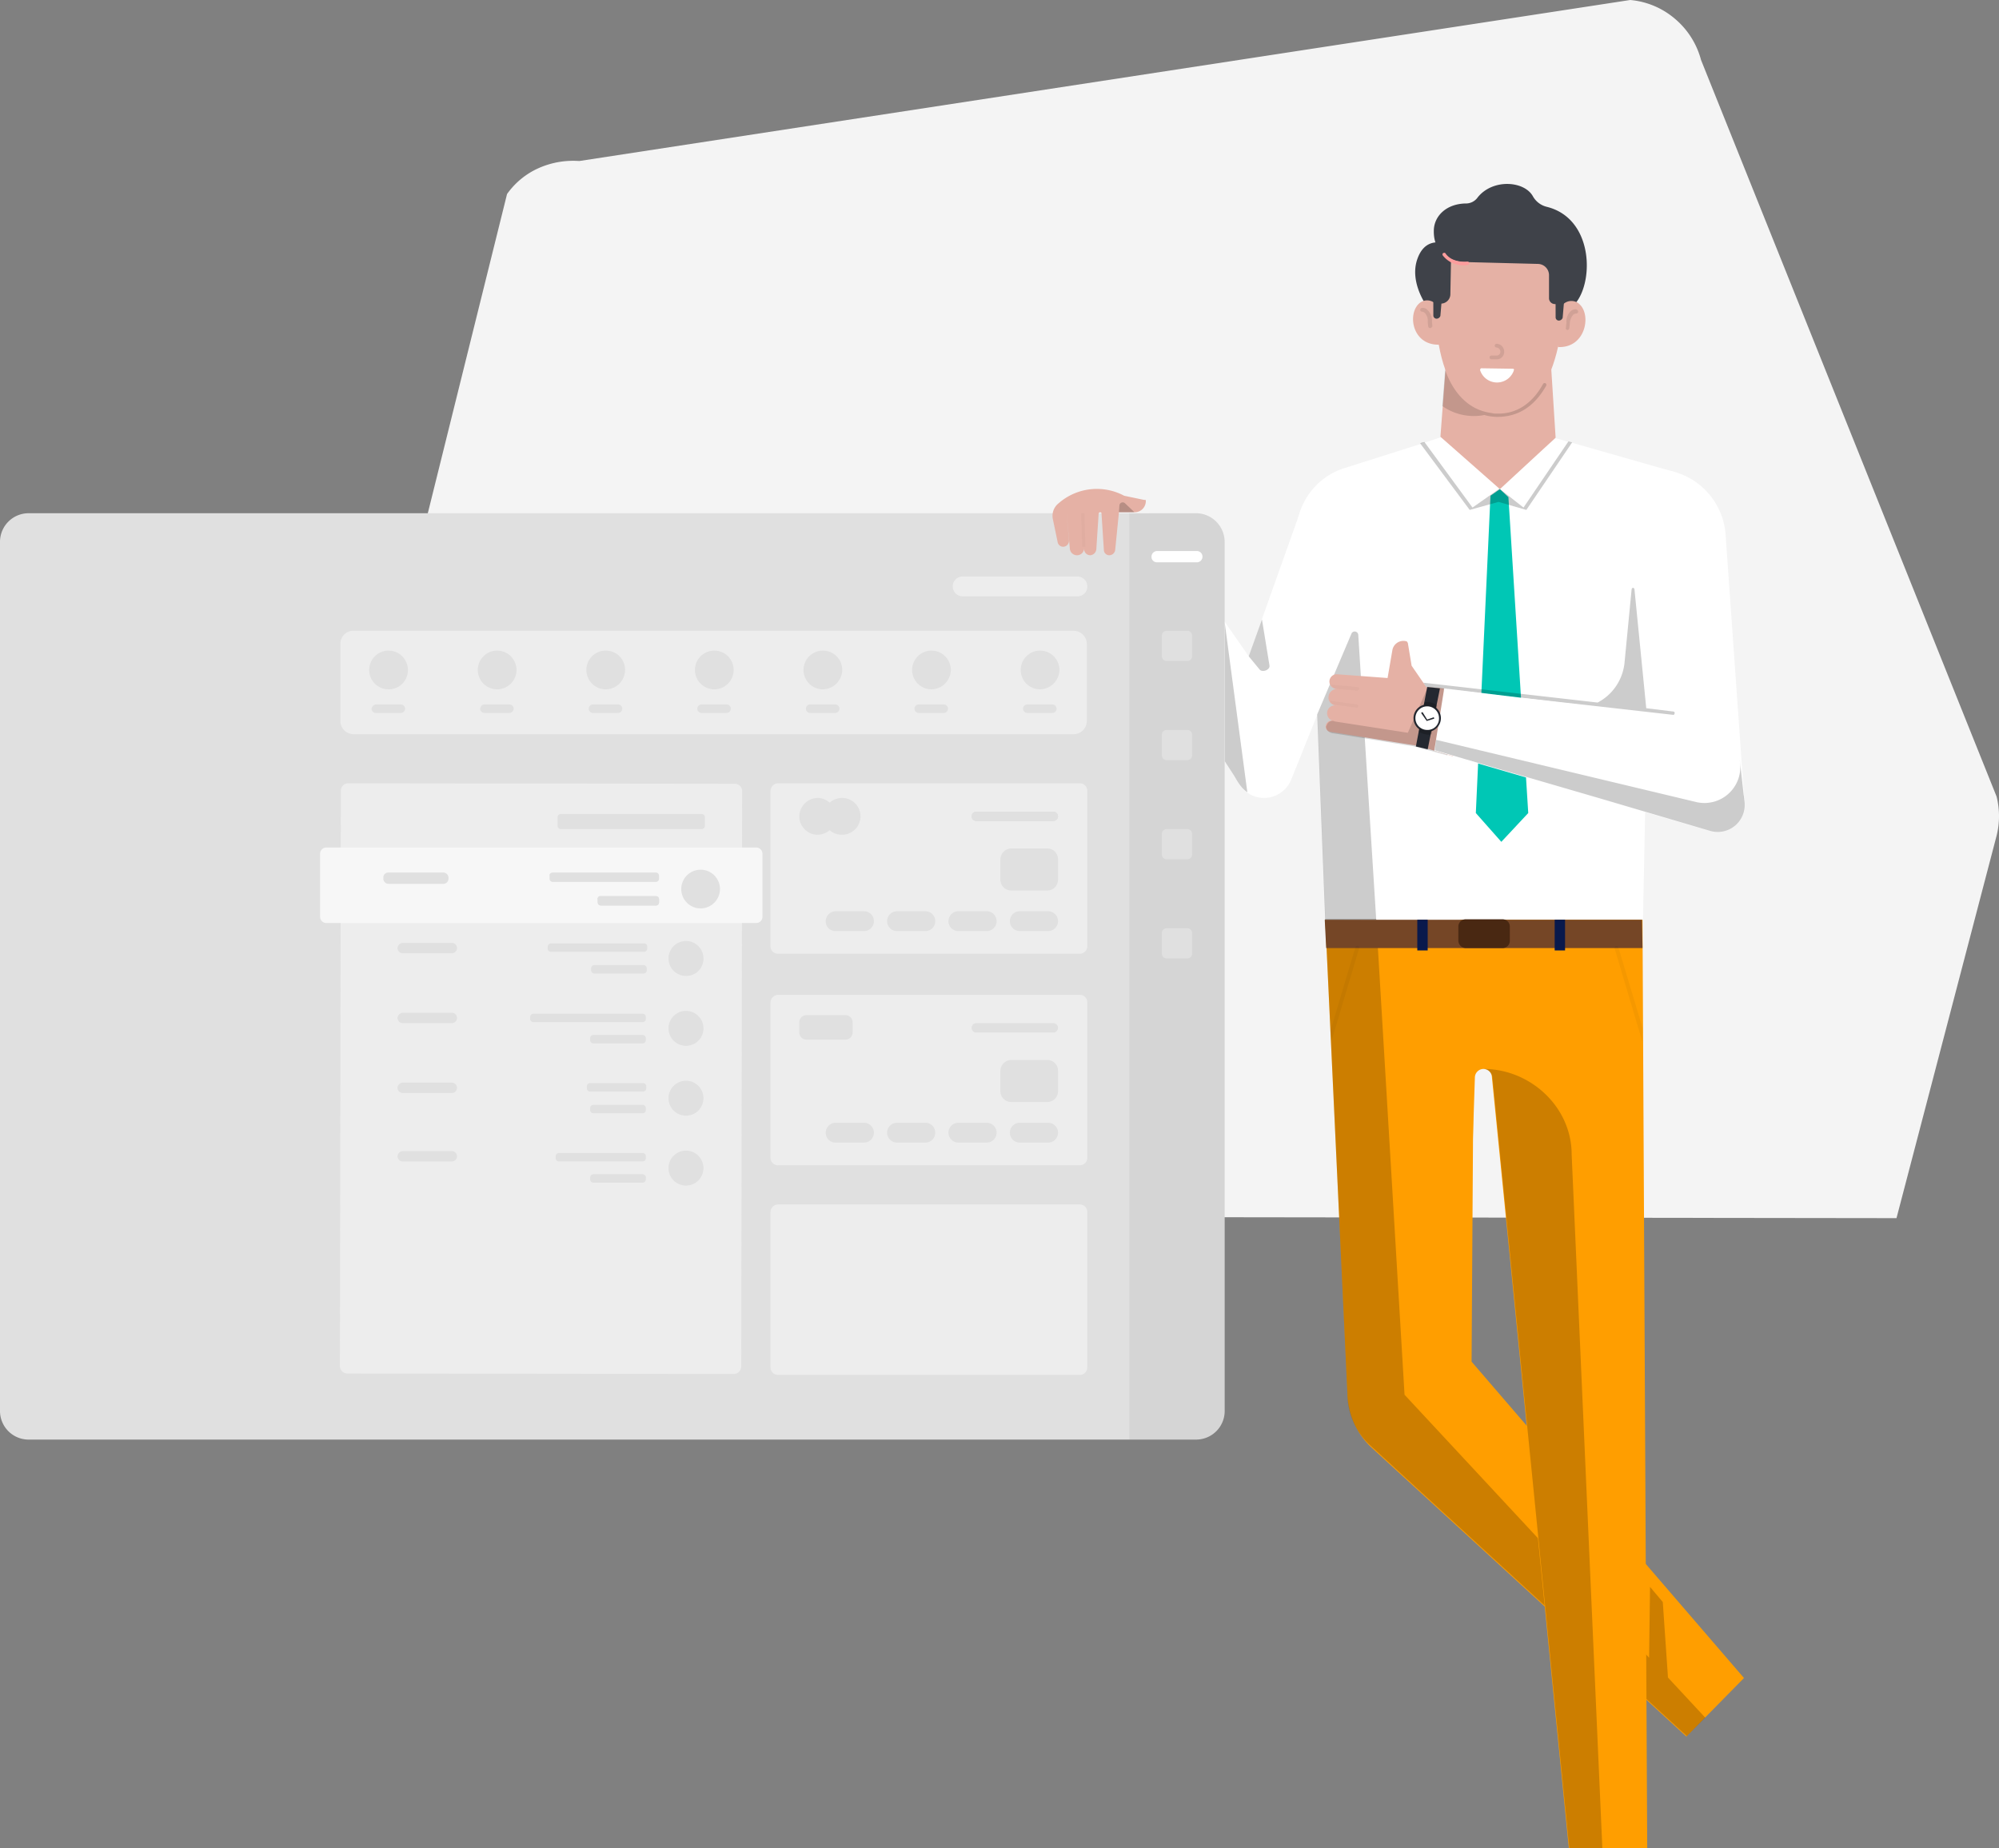 <svg xmlns="http://www.w3.org/2000/svg" width="425.744" height="393.555" viewBox="0 0 425.744 393.555">
  <rect x="0" y="0" width="425.744" height="393.555" fill="#808080" stroke="none"/>
  <g id="Streamline_onboarding" data-name="Streamline onboarding" transform="translate(0)">
    <path id="Path_9" data-name="Path 9" d="M16.237,259.018.048,153.541a16.953,16.953,0,0,1,3.217-11.362L28.3,41.326A16.419,16.419,0,0,1,35.04,35.8a18.125,18.125,0,0,1,8.648-1.508L267.513,0a16.941,16.941,0,0,1,9.552,4.022,17.232,17.232,0,0,1,5.53,8.748L345.54,169.629a17.184,17.184,0,0,1-.1,8.747L324.224,259.42Z" transform="translate(79.688)" fill="#f4f4f4"/>
    <g id="Group_10" data-name="Group 10" transform="translate(0 39.176)">
      <path id="Path_10" data-name="Path 10" d="M151.965,387.89,93.948,320.521l.6-94.116H62.777L67.5,327.258A16.167,16.167,0,0,0,72.43,338.62L139.7,400.358Z" transform="translate(219.468 -69.709)" fill="#ff9e00"/>
      <path id="Path_11" data-name="Path 11" d="M79.76,128.941,81.57,157.7l2.313-.4,2.112,53.292,67.57-.2,1.207-59.626,5.631-35.695-21.82-6.234-.8-.2-2.815-.8L123.1,117.981l-12.57-10.357-3.318,1.106a1.579,1.579,0,0,1-.4.1h-.1l-.2.1-.2.1-16.189,5.128A14.658,14.658,0,0,0,79.76,128.941Z" transform="translate(196.352 -53.69)" fill="#fff"/>
      <path id="Path_12" data-name="Path 12" d="M90.026,128.87l3.922,55.6-25.64-10.155-5.53-62.743,15.786,3.82A14.992,14.992,0,0,1,90.026,128.87Z" transform="translate(277.486 -54.223)" fill="#fff"/>
      <path id="Path_13" data-name="Path 13" d="M122.829,122.118l4.224,67.269-5.732,6.133-5.43-6.133,3.117-67.57,2.011-1.408Z" transform="translate(198.43 -55.414)" fill="#00c7b5"/>
      <path id="Path_14" data-name="Path 14" d="M162.962,126.195l36.7,57.716a6.229,6.229,0,0,0,11.061-1.005l9.754-24.233-7.642-33.383-11.161,31.372-21.217-30.467Z" transform="translate(64.282 -56.072)" fill="#fff"/>
      <path id="Path_15" data-name="Path 15" d="M153.315,173.1l7.34-17.3a.766.766,0,0,1,1.408.4l3.821,60.632-10.86.2Z" transform="translate(127.221 -60.14)" opacity="0.2"/>
      <path id="Path_16" data-name="Path 16" d="M83.167,226.374,89.2,327.528l52.085,56.007.2-15.082,2.715,3.217,1.106,16.088,7.943,8.547-3.921,3.922-67.57-62.04a14.837,14.837,0,0,1-4.726-10.859L72.307,226.173h10.86Z" transform="translate(209.938 -69.677)" opacity="0.2"/>
      <path id="Path_17" data-name="Path 17" d="M155.8,167.578l-3.117-4.525-.8-4.827c-.1-.2-.2-.4-.4-.4a2.392,2.392,0,0,0-2.916,2.011l-1.005,5.832-10.759-.8a1.56,1.56,0,1,0,0,3.117h0a1.841,1.841,0,0,0-1.81,1.608,1.672,1.672,0,0,0,1.609,1.91l.8.1-.906-.1a1.666,1.666,0,1,0-.3,3.319l1.106.1-1.508-.2a1.326,1.326,0,0,0-1.408,1.106,1.153,1.153,0,0,0,1.005,1.307l18.8,3.017,7.34,2.212-2.011-14.48Z" transform="translate(147.962 -60.452)" fill="#e5b1a5"/>
      <path id="Path_18" data-name="Path 18" d="M116.934,169.133a10.78,10.78,0,0,0,5.731-8.547L124.173,145c.1-.4.5-.4.6,0l2.514,25.339,5.731.7c.2,0,.4.2.3.4,0,.2-.2.4-.4.3l-52.488-5.932-.6-.9Z" transform="translate(223.329 -58.69)" opacity="0.2"/>
      <path id="Path_19" data-name="Path 19" d="M134.264,177.468l.1-.1a1.3,1.3,0,0,1,1.508-1.005l.2.1,15.585,2.414,4.223-9.653h1.207l4.323.5L160.1,183.7s-7.34-2.011-7.541-2.011l-1.408-.2c-4.826-.8-14.579-2.413-15.585-2.513C134.062,178.574,134.264,177.468,134.264,177.468Z" transform="translate(148.183 -61.997)" opacity="0.15"/>
      <g id="Group_2" data-name="Group 2" transform="translate(283.452 106.623)" opacity="0.15">
        <path id="Path_20" data-name="Path 20" d="M163.533,169.431a.432.432,0,0,0-.4-.4l-5.631-.5a1.691,1.691,0,0,0,1.307.9h.1l4.224.4C163.332,169.732,163.533,169.632,163.533,169.431Z" transform="translate(-157.5 -168.526)" opacity="0.15"/>
      </g>
      <g id="Group_3" data-name="Group 3" transform="translate(283.251 110.041)" opacity="0.15">
        <path id="Path_21" data-name="Path 21" d="M163.765,173.684c0-.2-.1-.4-.3-.4l-5.731-.8a1.431,1.431,0,0,0,1.306.9h.1l4.323.6C163.564,174.086,163.664,173.885,163.765,173.684Z" transform="translate(-157.732 -172.477)" opacity="0.15"/>
      </g>
      <path id="Path_22" data-name="Path 22" d="M115.64,123.249l.1-.1-.1.1,6.134-1.709,5.932,1.709,9.754-14.379-.8-.2L127.1,122.747l-5.129-4.022-5.732,4.022L105.987,108.77a1.583,1.583,0,0,1-.4.1h-.1l-.2.1-.2.1Z" transform="translate(197.374 -53.831)" opacity="0.2"/>
      <path id="Path_23" data-name="Path 23" d="M126.876,177l-62.04-7.541-2.112,13.273,58.722,17.093a5.666,5.666,0,0,0,7.24-6.134Z" transform="translate(242.748 -62.028)" fill="#fff"/>
      <path id="Path_24" data-name="Path 24" d="M62.911,182.124l55.5,13.272a7.645,7.645,0,0,0,9.251-8.043l-.1-1.106,1.005,9.15a5.732,5.732,0,0,1-7.24,6.134L97.8,194.592,62.61,184.336Z" transform="translate(242.964 -63.737)" opacity="0.2"/>
      <path id="Path_25" data-name="Path 25" d="M142.753,169.408l-2.614,12.971-2.513-.6,2.413-12.669Z" transform="translate(163.927 -61.981)" fill="#242830"/>
      <path id="Path_26" data-name="Path 26" d="M140.309,179.239a2.916,2.916,0,1,1,2.916-2.916A2.918,2.918,0,0,1,140.309,179.239Z" transform="translate(163.655 -62.561)" fill="#242830"/>
      <path id="Path_27" data-name="Path 27" d="M138.323,179.161l1.206-6.234a1.5,1.5,0,0,1,.7-.1,3.477,3.477,0,0,1,2.011.7l-1.206,6.134a2.219,2.219,0,0,1-.8.1A5.323,5.323,0,0,1,138.323,179.161Z" transform="translate(163.832 -62.483)" opacity="0.2"/>
      <path id="Path_28" data-name="Path 28" d="M140.364,178.9a2.514,2.514,0,1,1,2.514-2.514A2.43,2.43,0,0,1,140.364,178.9Z" transform="translate(163.6 -62.624)" fill="#fff"/>
      <path id="Path_29" data-name="Path 29" d="M125.415,226.405l1.006,197.683H109.729l-16.389-164.2a1.782,1.782,0,0,0-1.81-1.71,1.854,1.854,0,0,0-1.81,1.71l-.5,15.183L86.6,226.405Z" transform="translate(224.401 -69.709)" fill="#ff9e00"/>
      <path id="Path_30" data-name="Path 30" d="M97.644,263.132c10.056,0,18.8,8.145,18.8,18.2l6.536,147.709h-7.039l-16.389-164.2A2.025,2.025,0,0,0,97.644,263.132Z" transform="translate(218.285 -74.662)" opacity="0.2"/>
      <path id="Path_31" data-name="Path 31" d="M88.067,232.439h67.369l-.1-6.033H87.765Z" transform="translate(194.38 -69.709)" fill="#754626"/>
      <path id="Path_32" data-name="Path 32" d="M106.825,226.405h2.212v6.536h-2.212Z" transform="translate(224.288 -69.709)" fill="#09194c"/>
      <path id="Path_33" data-name="Path 33" d="M140.647,226.405h2.212v6.536h-2.212Z" transform="translate(161.206 -69.709)" fill="#09194c"/>
      <path id="Path_34" data-name="Path 34" d="M121.932,232.423h7.944a1.546,1.546,0,0,0,1.508-1.508V227.8a1.546,1.546,0,0,0-1.508-1.509h-7.944a1.546,1.546,0,0,0-1.508,1.509v3.117A1.621,1.621,0,0,0,121.932,232.423Z" transform="translate(190.177 -69.693)" fill="#492812"/>
      <g id="Group_4" data-name="Group 4" transform="translate(343.883 162.328)" opacity="0.2">
        <path id="Path_35" data-name="Path 35" d="M93.681,250.611l-5.229-17.395a.415.415,0,1,0-.8.2l5.933,19.91v-2.716Z" transform="translate(-87.648 -232.914)" opacity="0.2"/>
      </g>
      <g id="Group_5" data-name="Group 5" transform="translate(283.352 162.227)" opacity="0.2">
        <path id="Path_36" data-name="Path 36" d="M157.5,250.9l5.329-17.8a.414.414,0,0,1,.8.2L157.7,253.209Z" transform="translate(-157.5 -232.798)" opacity="0.2"/>
      </g>
      <path id="Path_37" data-name="Path 37" d="M181.889,163.145l-2.313-2.815,2.815-7.842L184,162.341C184.1,163.246,182.492,163.849,181.889,163.145Z" transform="translate(86.379 -59.74)" opacity="0.2"/>
      <path id="Path_38" data-name="Path 38" d="M189.871,189.382c-1.206-.8-1.81-1.81-2.815-3.519l-2.011-3.117V153.184Z" transform="translate(75.784 -59.834)" opacity="0.2"/>
      <path id="Path_39" data-name="Path 39" d="M121.819,114.751,109.15,103.589l1.91-25.138h21.015l1.609,25.339Z" transform="translate(197.63 -49.756)" fill="#e5b1a5"/>
      <path id="Path_40" data-name="Path 40" d="M107.188,66.641S104.574,95.5,120.36,95.7c15.485.2,14.178-28.657,14.178-28.657l-.1-8.245-20.01-2.313L109.6,59.4Z" transform="translate(198.586 -46.793)" fill="#e5b1a5"/>
      <path id="Path_41" data-name="Path 41" d="M142.525,60.431s-5.228-3.016-7.24,2.816C133.576,68.174,137.3,73.2,137.3,73.2l2.916-.5a2.022,2.022,0,0,0,2.112-1.91Z" transform="translate(166.567 -47.22)" fill="#3f4249"/>
      <path id="Path_42" data-name="Path 42" d="M101.473,55.276c-.1,5.43,4.625,6.636,6.536,6.636l15.686.4a2.408,2.408,0,0,1,2.313,2.313v4.927a1.247,1.247,0,0,0,1.207,1.307l1.005.1,1.207,1.307c6.033-1.81,7.541-19.306-3.922-22.121a4.631,4.631,0,0,1-2.916-2.212c-1.81-3.318-8.547-3.821-11.764.2a3.064,3.064,0,0,1-2.614,1.307C103.987,49.545,101.473,52.259,101.473,55.276Z" transform="translate(203.899 -45.283)" fill="#3f4249"/>
      <path id="Path_43" data-name="Path 43" d="M102.113,76.552a2.563,2.563,0,0,1,4.022-2.011l.1.1c2.815,2.212,1.508,9.552-4.424,9.251Z" transform="translate(230.006 -49.163)" fill="#e5b1a5"/>
      <path id="Path_44" data-name="Path 44" d="M139.245,74.425a2.533,2.533,0,0,1,4.022,2.011l.1,6.938C137.436,83.575,136.43,76.536,139.245,74.425Z" transform="translate(163.21 -49.148)" fill="#e5b1a5"/>
      <path id="Path_45" data-name="Path 45" d="M106.942,77.382a.687.687,0,0,0,.7.7.876.876,0,0,0,.8-.6l.4-4.726-1.91.2Z" transform="translate(224.372 -48.988)" fill="#3f4249"/>
      <path id="Path_46" data-name="Path 46" d="M137.044,76.917a.687.687,0,0,0,.7.7.876.876,0,0,0,.8-.6l.4-4.726-1.91.2Z" transform="translate(168.228 -48.925)" fill="#3f4249"/>
      <path id="Path_47" data-name="Path 47" d="M135.01,64.9a2.784,2.784,0,0,0,.8-.1c.2,0,.3-.2.3-.4s-.2-.3-.4-.3c-.1,0-3.117.4-4.625-1.709-.1-.2-.3-.2-.5-.1s-.2.3-.1.5A5.54,5.54,0,0,0,135.01,64.9Z" transform="translate(176.797 -47.567)" fill="#fc9d9d"/>
      <g id="Group_6" data-name="Group 6" transform="translate(317.237 34.025)" opacity="0.3">
        <path id="Path_48" data-name="Path 48" d="M123.326,87.93H122.22a.4.4,0,1,1,0-.8h1.106a.793.793,0,0,0,.8-.8.887.887,0,0,0-.8-.905.4.4,0,1,1,0-.8,1.654,1.654,0,0,1,1.609,1.609A1.559,1.559,0,0,1,123.326,87.93Z" transform="translate(-121.818 -84.612)" opacity="0.3"/>
      </g>
      <path id="Path_49" data-name="Path 49" d="M126.434,90.756l-6.737-.1c-.2,0-.3.2-.3.4a3.787,3.787,0,0,0,7.139.2v-.1A.228.228,0,0,0,126.434,90.756Z" transform="translate(195.831 -51.402)" fill="#fff"/>
      <g id="Group_7" data-name="Group 7" transform="translate(333.489 26.677)" opacity="0.3">
        <path id="Path_50" data-name="Path 50" d="M103.91,80.55a.432.432,0,0,0,.4-.4l.1-.9a3.056,3.056,0,0,1,.7-1.91.945.945,0,0,1,.7-.3.433.433,0,0,0,.4-.4.669.669,0,0,0-.4-.5,1.465,1.465,0,0,0-1.207.4,2.97,2.97,0,0,0-.9,2.413l-.1.9c-.1.5,0,.6.3.7Z" transform="translate(-103.571 -76.118)" opacity="0.3"/>
      </g>
      <g id="Group_8" data-name="Group 8" transform="translate(302.457 26.377)" opacity="0.3">
        <path id="Path_51" data-name="Path 51" d="M141.6,80.1a.433.433,0,0,1-.4-.4l-.1-.9a2.411,2.411,0,0,0-.6-1.91.936.936,0,0,0-.6-.3.4.4,0,0,1,0-.8,1.341,1.341,0,0,1,1.207.5,3.06,3.06,0,0,1,.9,2.514l.1.9A.707.707,0,0,1,141.6,80.1Z" transform="translate(-139.485 -75.771)" opacity="0.3"/>
      </g>
      <path id="Path_52" data-name="Path 52" d="M112.033,90.972l-.1-.2c1.71,4.927,4.927,8.848,10.156,9.451h-.1a4.482,4.482,0,0,0,1.107.1c4.122.1,7.441-2.112,9.754-6.234a.383.383,0,1,1,.7.3c-2.513,4.424-5.932,6.636-10.457,6.636a10.991,10.991,0,0,1-2.715-.4,11.686,11.686,0,0,1-8.949-1.91Z" transform="translate(195.752 -51.417)" opacity="0.15"/>
      <path id="Path_53" data-name="Path 53" d="M196.758,126.336H445.319a6.094,6.094,0,0,1,6.133,6.134V317.483a6.094,6.094,0,0,1-6.133,6.134H196.758a6.094,6.094,0,0,1-6.134-6.134V132.47A6.094,6.094,0,0,1,196.758,126.336Z" transform="translate(-190.624 -56.213)" fill="#e0e0e0"/>
      <path id="Path_54" data-name="Path 54" d="M204.8,126.336H190.624V323.617H204.8a5.846,5.846,0,0,0,4.323-1.811,6.253,6.253,0,0,0,1.81-4.323V132.47a6.18,6.18,0,0,0-6.133-6.134Z" transform="translate(49.893 -56.213)" opacity="0.05"/>
      <path id="Path_55" data-name="Path 55" d="M197.293,135.634h8.446a1.206,1.206,0,1,1,0,2.413h-8.446a1.161,1.161,0,0,1-1.207-1.206A1.223,1.223,0,0,1,197.293,135.634Z" transform="translate(49.157 -57.467)" fill="#fff"/>
      <path id="Path_56" data-name="Path 56" d="M199.648,155.276h4.424a1.007,1.007,0,0,1,1.005,1.005v4.424a1.007,1.007,0,0,1-1.005,1.005h-4.424a1.007,1.007,0,0,1-1.005-1.005v-4.424A1.007,1.007,0,0,1,199.648,155.276Z" transform="translate(48.812 -60.116)" fill="#e0e0e0"/>
      <path id="Path_57" data-name="Path 57" d="M199.648,179.683h4.424a1.007,1.007,0,0,1,1.005,1.005v4.424a1.007,1.007,0,0,1-1.005,1.005h-4.424a1.008,1.008,0,0,1-1.005-1.005v-4.424A1.007,1.007,0,0,1,199.648,179.683Z" transform="translate(48.812 -63.408)" fill="#e0e0e0"/>
      <path id="Path_58" data-name="Path 58" d="M199.648,204.09h4.424a1.008,1.008,0,0,1,1.005,1.005v4.424a1.008,1.008,0,0,1-1.005,1.006h-4.424a1.008,1.008,0,0,1-1.005-1.006V205.1A1.008,1.008,0,0,1,199.648,204.09Z" transform="translate(48.812 -66.699)" fill="#e0e0e0"/>
      <path id="Path_59" data-name="Path 59" d="M199.648,228.5h4.424a1.008,1.008,0,0,1,1.005,1.006v4.424a1.008,1.008,0,0,1-1.005,1.005h-4.424a1.008,1.008,0,0,1-1.005-1.005V229.5A1.008,1.008,0,0,1,199.648,228.5Z" transform="translate(48.812 -69.991)" fill="#e0e0e0"/>
      <path id="Path_60" data-name="Path 60" d="M226.557,141.91H250.99a2.124,2.124,0,0,1,2.112,2.112,2.062,2.062,0,0,1-2.112,2.112H226.557a2.112,2.112,0,0,1,0-4.224Z" transform="translate(-21.534 -58.314)" fill="#ededed"/>
      <path id="Path_61" data-name="Path 61" d="M226.054,192.816h64.251a1.589,1.589,0,0,1,1.609,1.609v33.081a1.589,1.589,0,0,1-1.609,1.609H226.054a1.589,1.589,0,0,1-1.609-1.609V194.425A1.654,1.654,0,0,1,226.054,192.816Z" transform="translate(-60.347 -65.179)" fill="#ededed"/>
      <path id="Path_62" data-name="Path 62" d="M290.2,204.262a3.926,3.926,0,0,1-3.922-3.922,3.994,3.994,0,0,1,3.922-3.922,3.922,3.922,0,0,1,0,7.843Z" transform="translate(-116.044 -65.665)" fill="#e0e0e0"/>
      <path id="Path_63" data-name="Path 63" d="M284.27,204.262a3.926,3.926,0,0,1-3.921-3.922,3.993,3.993,0,0,1,3.921-3.922,3.922,3.922,0,1,1,0,7.843Z" transform="translate(-104.989 -65.665)" fill="#e0e0e0"/>
      <path id="Path_64" data-name="Path 64" d="M233.964,208.856h7.642a2.275,2.275,0,0,1,2.313,2.313v4.323a2.275,2.275,0,0,1-2.313,2.313h-7.642a2.275,2.275,0,0,1-2.313-2.313v-4.323A2.338,2.338,0,0,1,233.964,208.856Z" transform="translate(-18.584 -67.342)" fill="#e0e0e0"/>
      <path id="Path_65" data-name="Path 65" d="M232.656,199.79h16.39a1.005,1.005,0,1,1,0,2.011h-16.39a1.005,1.005,0,1,1,0-2.011Z" transform="translate(-24.718 -66.119)" fill="#e0e0e0"/>
      <path id="Path_66" data-name="Path 66" d="M233.763,224.313H239.8a2.112,2.112,0,0,1,0,4.224h-6.033a2.112,2.112,0,1,1,0-4.224Z" transform="translate(-16.574 -69.427)" fill="#e0e0e0"/>
      <path id="Path_67" data-name="Path 67" d="M248.872,224.313H254.9a2.112,2.112,0,0,1,0,4.224h-6.033a2.112,2.112,0,0,1,0-4.224Z" transform="translate(-44.754 -69.427)" fill="#e0e0e0"/>
      <path id="Path_68" data-name="Path 68" d="M263.981,224.313h6.033a2.112,2.112,0,0,1,0,4.224h-6.033a2.112,2.112,0,1,1,0-4.224Z" transform="translate(-72.935 -69.427)" fill="#e0e0e0"/>
      <path id="Path_69" data-name="Path 69" d="M279.09,224.313h6.033a2.112,2.112,0,0,1,0,4.224H279.09a2.062,2.062,0,0,1-2.111-2.112A2.124,2.124,0,0,1,279.09,224.313Z" transform="translate(-101.116 -69.427)" fill="#e0e0e0"/>
      <path id="Path_70" data-name="Path 70" d="M232.656,199.79h16.39a1.005,1.005,0,1,1,0,2.011h-16.39a1.005,1.005,0,1,1,0-2.011Z" transform="translate(-24.718 -66.119)" fill="#e0e0e0"/>
      <path id="Path_71" data-name="Path 71" d="M226.054,244.885h64.251a1.589,1.589,0,0,1,1.609,1.609v33.081a1.588,1.588,0,0,1-1.609,1.608H226.054a1.588,1.588,0,0,1-1.609-1.608V246.595A1.676,1.676,0,0,1,226.054,244.885Z" transform="translate(-60.347 -72.201)" fill="#ededed"/>
      <path id="Path_72" data-name="Path 72" d="M283.717,249.883h8.345a1.546,1.546,0,0,1,1.509,1.508V253.6a1.546,1.546,0,0,1-1.509,1.508h-8.345a1.546,1.546,0,0,1-1.509-1.508v-2.212A1.546,1.546,0,0,1,283.717,249.883Z" transform="translate(-111.976 -72.875)" fill="#e0e0e0"/>
      <path id="Path_73" data-name="Path 73" d="M233.964,260.924h7.642a2.275,2.275,0,0,1,2.313,2.312v4.324a2.275,2.275,0,0,1-2.313,2.313h-7.642a2.275,2.275,0,0,1-2.313-2.313v-4.324A2.338,2.338,0,0,1,233.964,260.924Z" transform="translate(-18.584 -74.364)" fill="#e0e0e0"/>
      <path id="Path_74" data-name="Path 74" d="M232.656,251.859h16.39a1.005,1.005,0,1,1,0,2.011h-16.39a1.005,1.005,0,1,1,0-2.011Z" transform="translate(-24.718 -73.141)" fill="#e0e0e0"/>
      <path id="Path_75" data-name="Path 75" d="M233.763,276.382H239.8a2.111,2.111,0,1,1,0,4.223h-6.033a2.111,2.111,0,1,1,0-4.223Z" transform="translate(-16.574 -76.449)" fill="#e0e0e0"/>
      <path id="Path_76" data-name="Path 76" d="M248.872,276.382H254.9a2.111,2.111,0,1,1,0,4.223h-6.033a2.111,2.111,0,1,1,0-4.223Z" transform="translate(-44.754 -76.449)" fill="#e0e0e0"/>
      <path id="Path_77" data-name="Path 77" d="M263.981,276.382h6.033a2.111,2.111,0,1,1,0,4.223h-6.033a2.111,2.111,0,1,1,0-4.223Z" transform="translate(-72.935 -76.449)" fill="#e0e0e0"/>
      <path id="Path_78" data-name="Path 78" d="M279.09,276.382h6.033a2.111,2.111,0,0,1,0,4.223H279.09a2.062,2.062,0,0,1-2.111-2.111A2.124,2.124,0,0,1,279.09,276.382Z" transform="translate(-101.116 -76.449)" fill="#e0e0e0"/>
      <path id="Path_79" data-name="Path 79" d="M226.054,296.489h64.251a1.588,1.588,0,0,1,1.609,1.608v33.081a1.589,1.589,0,0,1-1.609,1.609H226.054a1.589,1.589,0,0,1-1.609-1.609V298.1A1.654,1.654,0,0,1,226.054,296.489Z" transform="translate(-60.347 -79.16)" fill="#ededed"/>
      <path id="Path_80" data-name="Path 80" d="M227.376,155.276h153.34a2.811,2.811,0,0,1,2.815,2.815v16.39a2.811,2.811,0,0,1-2.815,2.815H227.376a2.81,2.81,0,0,1-2.815-2.815v-16.39A2.749,2.749,0,0,1,227.376,155.276Z" transform="translate(-152.064 -60.116)" fill="#ededed"/>
      <path id="Path_81" data-name="Path 81" d="M235.425,168.4a4.123,4.123,0,1,1,4.122-4.122A4.207,4.207,0,0,1,235.425,168.4Z" transform="translate(-13.912 -60.774)" fill="#e0e0e0"/>
      <path id="Path_82" data-name="Path 82" d="M232.9,173.407h5.328a.9.9,0,0,1,0,1.81H232.9a.9.9,0,0,1,0-1.81Z" transform="translate(-14.107 -62.561)" fill="#e0e0e0"/>
      <path id="Path_83" data-name="Path 83" d="M262.156,168.4a4.123,4.123,0,1,1,4.122-4.122A4.207,4.207,0,0,1,262.156,168.4Z" transform="translate(-63.77 -60.774)" fill="#e0e0e0"/>
      <path id="Path_84" data-name="Path 84" d="M259.636,173.407h5.329a.9.9,0,1,1,0,1.81h-5.329a.9.9,0,1,1,0-1.81Z" transform="translate(-63.965 -62.561)" fill="#e0e0e0"/>
      <path id="Path_85" data-name="Path 85" d="M288.887,168.4a4.123,4.123,0,1,1,4.123-4.122A4.208,4.208,0,0,1,288.887,168.4Z" transform="translate(-113.628 -60.774)" fill="#e0e0e0"/>
      <path id="Path_86" data-name="Path 86" d="M286.368,173.407H291.7a.9.9,0,0,1,0,1.81h-5.329a.9.9,0,1,1,0-1.81Z" transform="translate(-113.824 -62.561)" fill="#e0e0e0"/>
      <path id="Path_87" data-name="Path 87" d="M315.619,168.4a4.123,4.123,0,1,1,4.122-4.122A4.141,4.141,0,0,1,315.619,168.4Z" transform="translate(-163.486 -60.774)" fill="#e0e0e0"/>
      <path id="Path_88" data-name="Path 88" d="M313.1,173.407h5.329a.9.9,0,0,1,0,1.81H313.1a.9.9,0,1,1,0-1.81Z" transform="translate(-163.682 -62.561)" fill="#e0e0e0"/>
      <path id="Path_89" data-name="Path 89" d="M342.351,168.4a4.123,4.123,0,0,1,0-8.246,4.078,4.078,0,0,1,4.122,4.123A4.141,4.141,0,0,1,342.351,168.4Z" transform="translate(-213.345 -60.774)" fill="#e0e0e0"/>
      <path id="Path_90" data-name="Path 90" d="M339.831,173.407h5.329a.9.9,0,1,1,0,1.81h-5.329a.9.9,0,1,1,0-1.81Z" transform="translate(-213.54 -62.561)" fill="#e0e0e0"/>
      <path id="Path_91" data-name="Path 91" d="M369.082,168.4a4.123,4.123,0,1,1,4.123-4.122A4.141,4.141,0,0,1,369.082,168.4Z" transform="translate(-263.203 -60.774)" fill="#e0e0e0"/>
      <path id="Path_92" data-name="Path 92" d="M366.563,173.407h5.329a.9.9,0,0,1,0,1.81h-5.329a.9.9,0,0,1-.9-.9C365.759,173.809,366.06,173.407,366.563,173.407Z" transform="translate(-263.398 -62.561)" fill="#e0e0e0"/>
      <path id="Path_93" data-name="Path 93" d="M395.814,168.4a4.123,4.123,0,1,1,4.122-4.122A4.077,4.077,0,0,1,395.814,168.4Z" transform="translate(-313.061 -60.774)" fill="#e0e0e0"/>
      <path id="Path_94" data-name="Path 94" d="M393.294,173.407h5.329a.9.9,0,0,1,0,1.81h-5.329a.9.9,0,0,1-.9-.9A1.061,1.061,0,0,1,393.294,173.407Z" transform="translate(-313.255 -62.561)" fill="#e0e0e0"/>
      <path id="Path_95" data-name="Path 95" d="M311.215,192.816l82.25.1a1.588,1.588,0,0,1,1.609,1.608L394.873,317a1.588,1.588,0,0,1-1.609,1.608l-82.251-.1A1.587,1.587,0,0,1,309.4,316.9l.2-122.471A1.589,1.589,0,0,1,311.215,192.816Z" transform="translate(-237.008 -65.179)" fill="#ededed"/>
      <path id="Path_96" data-name="Path 96" d="M305.714,208.623h91.6a1.331,1.331,0,0,1,1.307,1.307V223.4a1.331,1.331,0,0,1-1.307,1.307h-91.6a1.331,1.331,0,0,1-1.307-1.307V209.93A1.331,1.331,0,0,1,305.714,208.623Z" transform="translate(-236.234 -67.311)" fill="#f7f7f7"/>
      <path id="Path_97" data-name="Path 97" d="M382.8,214.783h11.664a1.116,1.116,0,0,1,1.106,1.106v.2a1.116,1.116,0,0,1-1.106,1.106H382.8a1.116,1.116,0,0,1-1.106-1.106v-.2A1.055,1.055,0,0,1,382.8,214.783Z" transform="translate(-300.05 -68.141)" fill="#e0e0e0"/>
      <path id="Path_98" data-name="Path 98" d="M380.711,232.1h10.458a1.106,1.106,0,0,1,0,2.212H380.711a1.116,1.116,0,0,1-1.106-1.106A1.189,1.189,0,0,1,380.711,232.1Z" transform="translate(-294.942 -70.477)" fill="#e0e0e0"/>
      <path id="Path_99" data-name="Path 99" d="M380.711,249.3h10.458a1.106,1.106,0,0,1,0,2.212H380.711a1.116,1.116,0,0,1-1.106-1.107A1.188,1.188,0,0,1,380.711,249.3Z" transform="translate(-294.942 -72.797)" fill="#e0e0e0"/>
      <path id="Path_100" data-name="Path 100" d="M380.711,266.5h10.458a1.106,1.106,0,0,1,0,2.212H380.711a1.116,1.116,0,0,1-1.106-1.107A1.188,1.188,0,0,1,380.711,266.5Z" transform="translate(-294.942 -75.116)" fill="#e0e0e0"/>
      <path id="Path_101" data-name="Path 101" d="M380.711,283.355h10.458a1.106,1.106,0,0,1,0,2.212H380.711a1.116,1.116,0,0,1-1.106-1.106A1.189,1.189,0,0,1,380.711,283.355Z" transform="translate(-294.942 -77.389)" fill="#e0e0e0"/>
      <path id="Path_102" data-name="Path 102" d="M330.581,214.783H352.5a.687.687,0,0,1,.7.7v.6a.686.686,0,0,1-.7.7h-21.92a.687.687,0,0,1-.7-.7v-.6C329.776,215.085,330.178,214.783,330.581,214.783Z" transform="translate(-212.836 -68.141)" fill="#e0e0e0"/>
      <path id="Path_103" data-name="Path 103" d="M333.47,232.217h19.808a.687.687,0,0,1,.7.7v.4a.688.688,0,0,1-.7.7H333.47a.688.688,0,0,1-.7-.7v-.4A.755.755,0,0,1,333.47,232.217Z" transform="translate(-216.128 -70.492)" fill="#e0e0e0"/>
      <path id="Path_104" data-name="Path 104" d="M333.586,237.563h10.457a.688.688,0,0,1,.7.7v.4a.688.688,0,0,1-.7.7H333.586a.688.688,0,0,1-.7-.7v-.4A.688.688,0,0,1,333.586,237.563Z" transform="translate(-206.993 -71.213)" fill="#e0e0e0"/>
      <path id="Path_105" data-name="Path 105" d="M330.484,220.594h11.764a.687.687,0,0,1,.7.7v.6a.687.687,0,0,1-.7.7H330.585a.688.688,0,0,1-.7-.7v-.6A.566.566,0,0,1,330.484,220.594Z" transform="translate(-202.584 -68.925)" fill="#e0e0e0"/>
      <path id="Path_106" data-name="Path 106" d="M333.819,249.534h23.227a.688.688,0,0,1,.7.7v.4a.688.688,0,0,1-.7.7H333.819a.688.688,0,0,1-.7-.7v-.4A.688.688,0,0,1,333.819,249.534Z" transform="translate(-220.197 -72.828)" fill="#e0e0e0"/>
      <path id="Path_107" data-name="Path 107" d="M333.819,254.764h10.457a.688.688,0,0,1,.7.7v.4a.687.687,0,0,1-.7.7H333.819a.687.687,0,0,1-.7-.7v-.4A.688.688,0,0,1,333.819,254.764Z" transform="translate(-207.427 -73.533)" fill="#e0e0e0"/>
      <path id="Path_108" data-name="Path 108" d="M333.7,266.619h11.262a.687.687,0,0,1,.7.7v.4a.687.687,0,0,1-.7.7H333.7a.688.688,0,0,1-.7-.7v-.4A.688.688,0,0,1,333.7,266.619Z" transform="translate(-208.015 -75.132)" fill="#e0e0e0"/>
      <path id="Path_109" data-name="Path 109" d="M333.819,283.82h17.8a.688.688,0,0,1,.7.7v.4a.687.687,0,0,1-.7.7h-17.8a.687.687,0,0,1-.7-.7v-.4A.688.688,0,0,1,333.819,283.82Z" transform="translate(-214.767 -77.452)" fill="#e0e0e0"/>
      <path id="Path_110" data-name="Path 110" d="M330.484,220.594h11.764a.687.687,0,0,1,.7.7v.6a.687.687,0,0,1-.7.7H330.585a.688.688,0,0,1-.7-.7v-.6A.566.566,0,0,1,330.484,220.594Z" transform="translate(-202.584 -68.925)" fill="#e0e0e0"/>
      <path id="Path_111" data-name="Path 111" d="M333.819,271.965h10.457a.688.688,0,0,1,.7.7v.4a.687.687,0,0,1-.7.7H333.819a.687.687,0,0,1-.7-.7v-.4A.688.688,0,0,1,333.819,271.965Z" transform="translate(-207.427 -75.853)" fill="#e0e0e0"/>
      <path id="Path_112" data-name="Path 112" d="M333.819,289.05h10.457a.688.688,0,0,1,.7.7v.4a.687.687,0,0,1-.7.7H333.819a.687.687,0,0,1-.7-.7v-.4A.688.688,0,0,1,333.819,289.05Z" transform="translate(-207.427 -78.157)" fill="#e0e0e0"/>
      <path id="Path_113" data-name="Path 113" d="M318.989,222.331a4.122,4.122,0,1,1,4.123-4.122A4.142,4.142,0,0,1,318.989,222.331Z" transform="translate(-169.773 -68.047)" fill="#e0e0e0"/>
      <path id="Path_114" data-name="Path 114" d="M322.655,239.076a3.721,3.721,0,1,1,3.721-3.72A3.65,3.65,0,0,1,322.655,239.076Z" transform="translate(-176.556 -70.414)" fill="#e0e0e0"/>
      <path id="Path_115" data-name="Path 115" d="M322.655,256.277a3.72,3.72,0,1,1,3.721-3.72A3.711,3.711,0,0,1,322.655,256.277Z" transform="translate(-176.556 -72.734)" fill="#e0e0e0"/>
      <path id="Path_116" data-name="Path 116" d="M322.655,273.479a3.721,3.721,0,1,1,3.721-3.721A3.712,3.712,0,0,1,322.655,273.479Z" transform="translate(-176.556 -75.054)" fill="#e0e0e0"/>
      <path id="Path_117" data-name="Path 117" d="M322.655,290.68a3.721,3.721,0,1,1,3.721-3.721A3.712,3.712,0,0,1,322.655,290.68Z" transform="translate(-176.556 -77.373)" fill="#e0e0e0"/>
      <path id="Path_118" data-name="Path 118" d="M319.291,200.371h29.964a.688.688,0,0,1,.7.7v1.81a.687.687,0,0,1-.7.7H319.291a.687.687,0,0,1-.7-.7v-1.81A.688.688,0,0,1,319.291,200.371Z" transform="translate(-199.837 -66.198)" fill="#e0e0e0"/>
      <path id="Path_119" data-name="Path 119" d="M140.227,177.177l1.608-.5-.1-.3-1.408.5-1.005-1.608-.3.2Z" transform="translate(163.637 -62.812)" fill="#242830"/>
      <path id="Path_120" data-name="Path 120" d="M229.928,122.914a2.382,2.382,0,0,1-2.413,2.414H224.2l-.8,8.044a1.285,1.285,0,0,1-1.206,1.106,1.162,1.162,0,0,1-1.207-1.207l-.5-7.742c0-.1-.1-.2-.3-.2-.1,0-.2.1-.3.2l-.5,7.642a1.4,1.4,0,0,1-1.306,1.307,1.331,1.331,0,0,1-1.307-1.307l-.3-7.742.3,7.541a1.481,1.481,0,0,1-1.509,1.508,1.522,1.522,0,0,1-1.508-1.307l-.7-7.642.5,5.732a1.272,1.272,0,0,1-1.206,1.408,1.194,1.194,0,0,1-1.207-1.005l-1.005-4.827a3.391,3.391,0,0,1,1.207-3.419,12.353,12.353,0,0,1,13.976-1.608l4.323.9C229.828,122.613,229.928,122.713,229.928,122.914Z" transform="translate(14.108 -55.406)" fill="#e5b1a5"/>
      <g id="Group_9" data-name="Group 9" transform="translate(230.261 70.123)" opacity="0.15">
        <path id="Path_121" data-name="Path 121" d="M225.614,126.336l.2,7.139h-.7l-.2-7.139Z" transform="translate(-224.91 -126.336)" opacity="0.15"/>
      </g>
      <path id="Path_122" data-name="Path 122" d="M212.822,125.774h3.319l-2.011-1.911a.712.712,0,0,0-1.206.5Z" transform="translate(25.483 -55.852)" opacity="0.2"/>
    </g>
  </g>
</svg>
